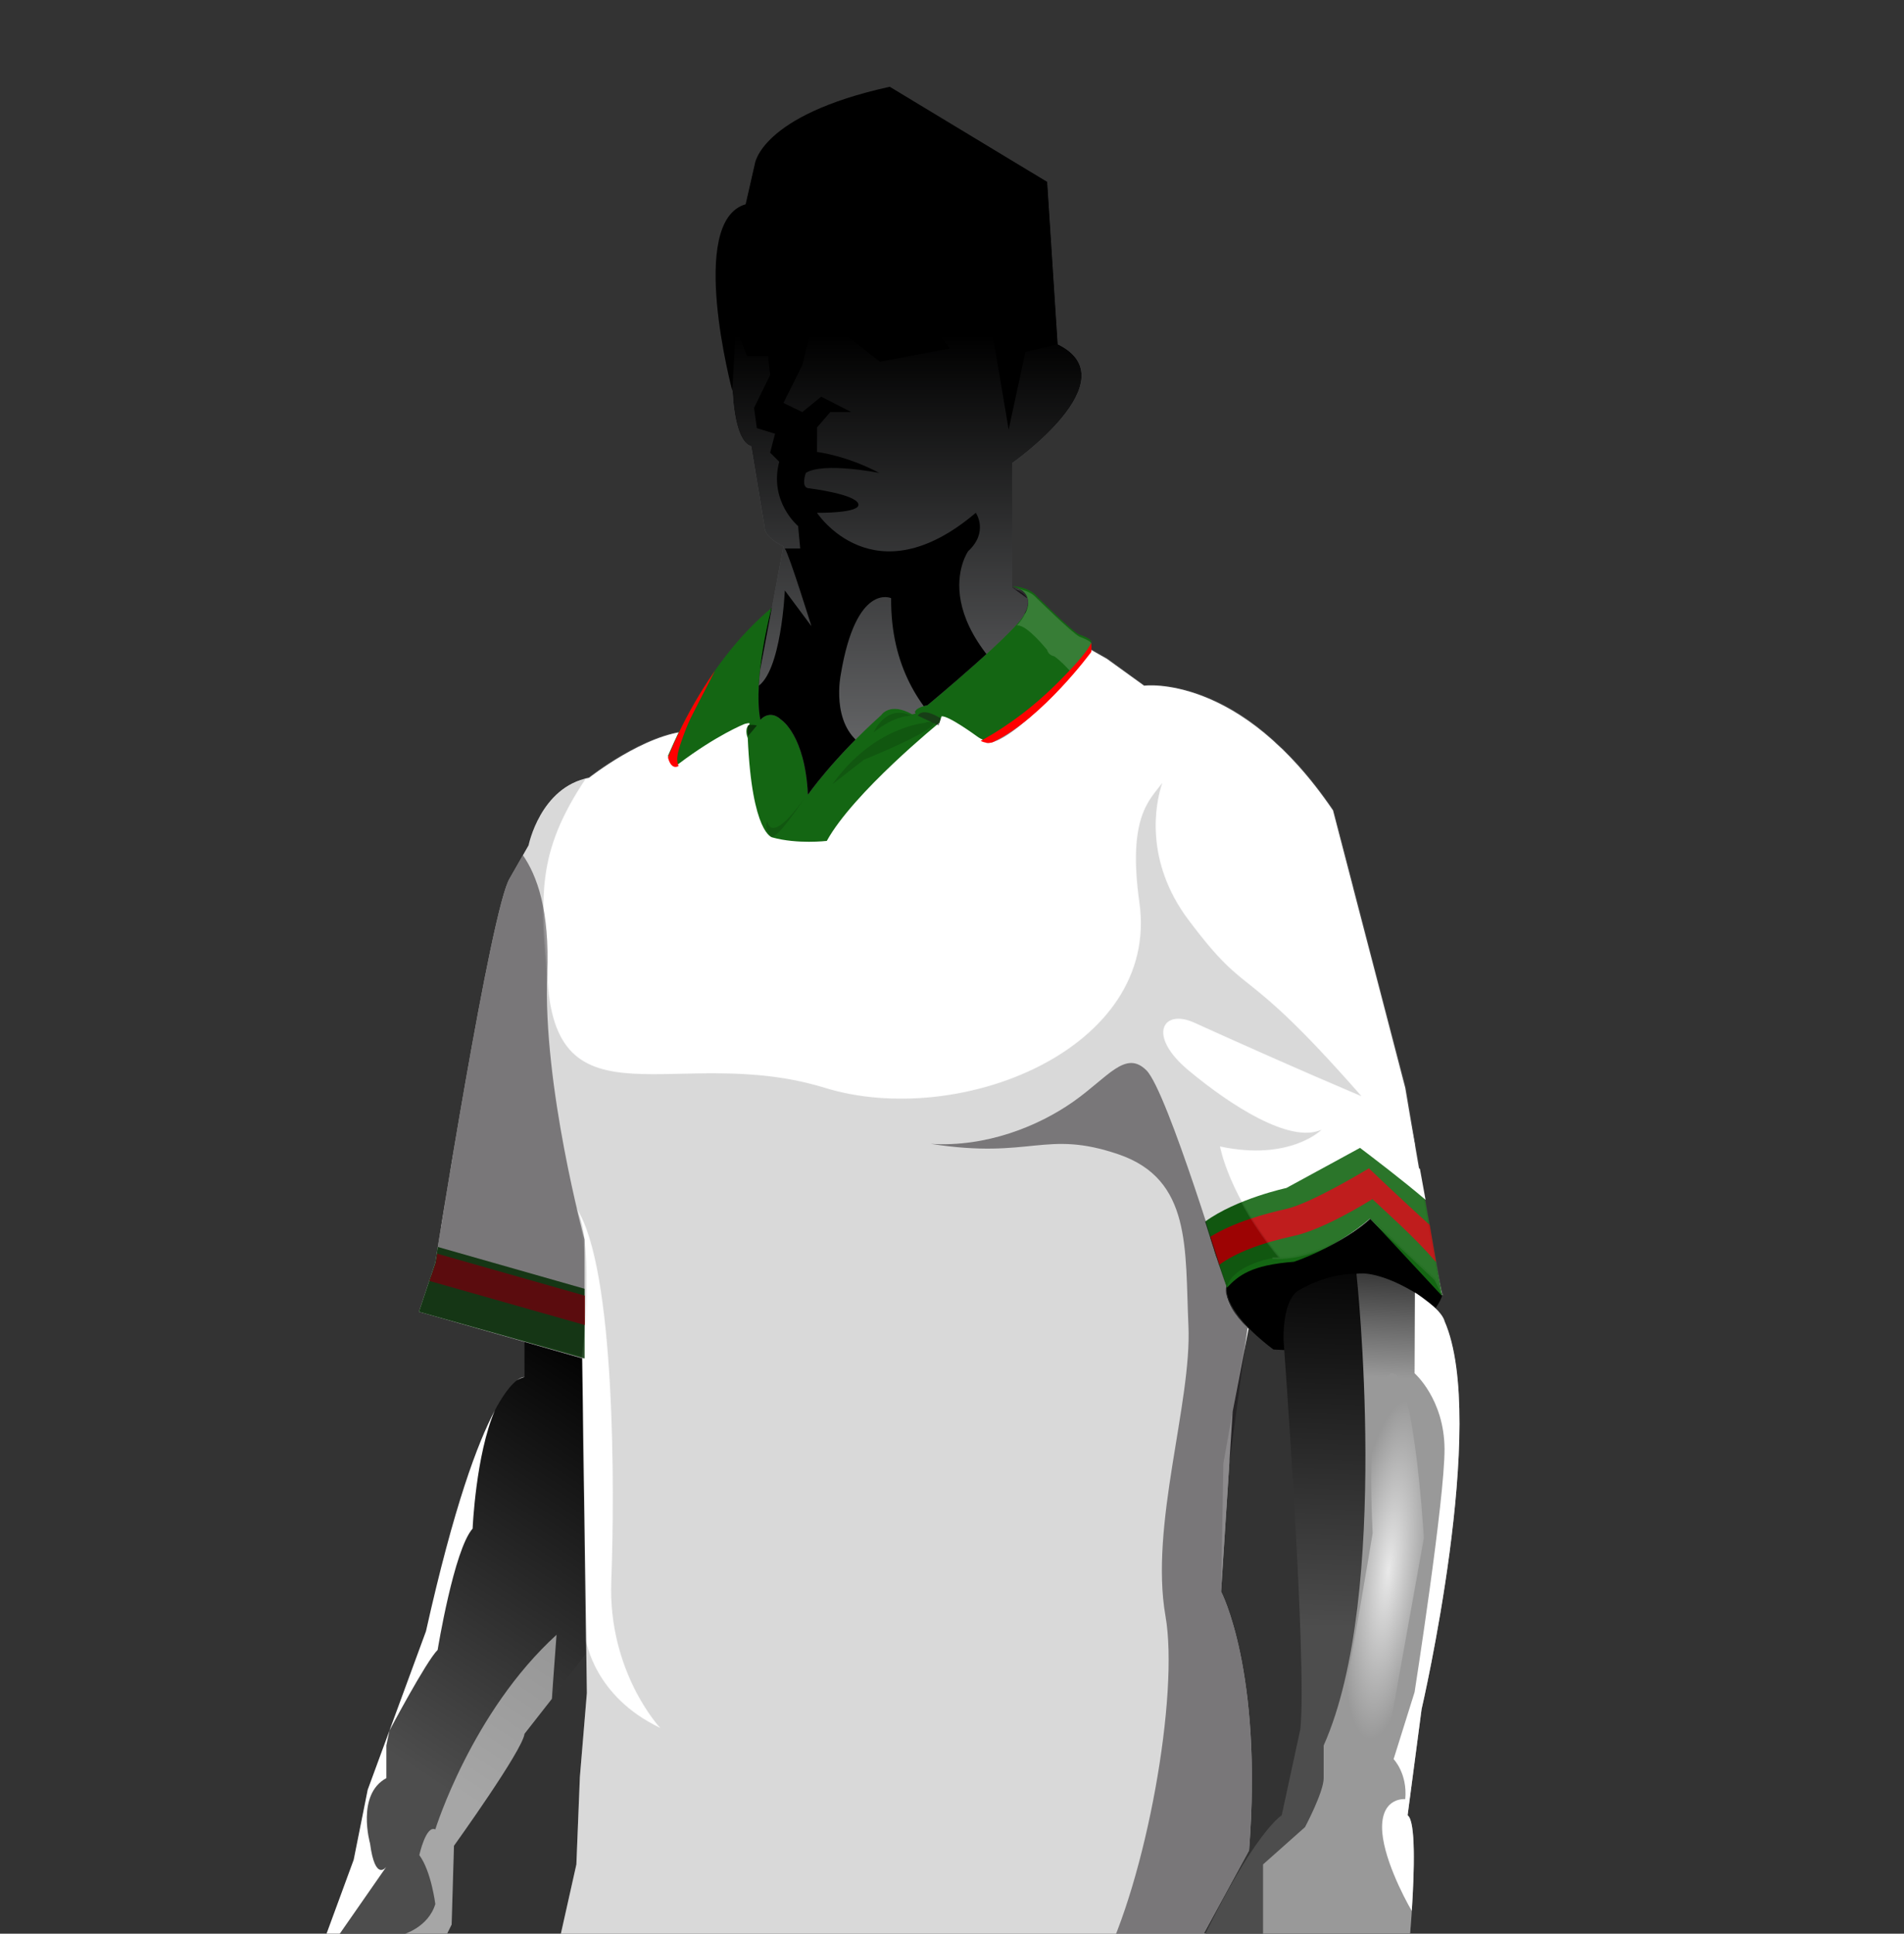 <svg xmlns="http://www.w3.org/2000/svg" x="0px" y="0px" viewBox="25.1 0 272.2 276.4" enable-background="new 0 0 322.5 327.5" xml:space="preserve"><rect x="25.1" y="0" width="272.2" height="276.4" fill="#333333" stroke="none"/><g id="brazos"><path d="M231.333,185.005c0,0-1.899,9.309-24.178,7.895c0,0-17.302-12.404,3.672-13.399c0,0,6.874-2.076,10.172-5.333 L231.333,185.005z"></path><linearGradient id="SVGID_1_" gradientUnits="userSpaceOnUse" x1="88.798" y1="255.905" x2="124.756" y2="201.406"><stop offset="0" style="stop-color:#4D4D4D"></stop><stop offset="1" style="stop-color:#000000"></stop></linearGradient><path fill="url(#SVGID_1_)" d="M100.083,191.524v5.31c0,0-5.75-1-14.083,36.333l-8.333,22.667l-2,10l-6,16.333V297.5l7.333,11 c0,0,0.667,1.667,2,0c0,0,1,4.481,4.333,0.741c0,0,2.333-0.408,2.667-2.074s0.333-1.667,0.333-1.667l-1.458-1.667 c0,0-0.125-2.334,0-3.667l-3.542-5L81,293.5c0,0,2.083,1.667,3.875-1c0,0,1.125-7.333,1.125-10l3.667-7.403L90,263.833 c0,0,9.833-13.667,10.083-16l8.837-11.527c0,0,0.226-9.438-0.313-22.475s0.36-16.524-0.339-19.969 C108.268,193.863,101.531,191.938,100.083,191.524z"></path><path fill="#FFFFFF" d="M95.854,201.579c-2.459,4.61-5.858,13.685-9.854,31.587l-8.333,22.667l-2,10l-6,16.333l10.667-15.333 c0,0-1.59,2.282-2.333-3.333c0,0-2-7,2.333-9.333V249.5l0.44-2.117c0,0,5.227-9.882,6.893-11.549c0,0,2.333-14.333,5-17.333 C92.667,218.5,93.106,207.997,95.854,201.579z"></path><path fill="#FFFFFF" d="M98.994,197.308c0.345-0.213,0.706-0.377,1.089-0.475C100.083,196.833,99.7,196.772,98.994,197.308z"></path><path opacity="0.5" fill="#FFFFFF" d="M104,242.833c0,0,0.25-3.742,0.662-9.154C92.527,244.727,87.333,261.5,87.333,261.5 c-1.333-0.667-2.287,3.667-2.287,3.667c1.713,2.333,2.287,7,2.287,7c-1,3.333-4.573,4.333-4.573,4.333 c2.758-0.999,3.053,8.766,3.053,8.786C85.925,284.185,86,283.187,86,282.5l3.667-7.403L90,263.833c0,0,9.833-13.667,10.083-16 L104,242.833z"></path><linearGradient id="SVGID_2_" gradientUnits="userSpaceOnUse" x1="213.871" y1="232.618" x2="215.562" y2="177.394"><stop offset="0" style="stop-color:#4D4D4D"></stop><stop offset="1" style="stop-color:#000000"></stop></linearGradient><path fill="url(#SVGID_2_)" d="M231.613,188.833c0,0-8.279-11.667-20.946-4.333c0,0-2.137,1.048-2.068,7.024 c0,0,3.401,46.309,2.401,55.643l-2.667,12.316c0,0-5,2.922-15,25.803c0,0-1.459,8.214,4.604,2.214c0,0,3.144-6.667,4.604-7.667 s0,12.333,0,12.333s-3.208,11-1.541,13.333c0,0,0.667,2.333,3,0c0,0,2.333,1.667,4.333-1c0,0,0.667,1,2.667-0.667l9-6.333l2-2.667 h2.667l1.667-14.333c0,0,2-19.702,0-21.018l2-15.174C228.333,244.308,237.893,203.167,231.613,188.833z"></path><linearGradient id="SVGID_3_" gradientUnits="userSpaceOnUse" x1="221.303" y1="196.845" x2="222.26" y2="173.392"><stop offset="0" style="stop-color:#999999"></stop><stop offset="1" style="stop-color:#000000"></stop></linearGradient><path fill="url(#SVGID_3_)" d="M226.185,184.083c-4.901-2.628-7.163-2.001-7.163-2.001s4.978,45.751-4.688,67.418 c0,0,0,2.667,0,4.667s-2.667,7-2.667,7l-6,5.333v12.333c0,0,4.333-1.667,4.667,3.333c0,0,5-2.333,7.667,0c0,0,2-2,4,0 c0,0,2.333-2,3.333,0l0.847-0.353l0.153-1.313c0,0,2-19.702,0-21.018l2-15.174c0,0,9.56-41.141,3.28-55.475 C231.613,188.833,231.086,186.711,226.185,184.083z"></path>  <radialGradient id="SVGID_4_" cx="223.685" cy="224.375" r="24.389" gradientTransform="matrix(0.114 -0.993 0.238 0.027 144.69 440.448)" gradientUnits="userSpaceOnUse"><stop offset="0" style="stop-color:#E9E9E9"></stop><stop offset="1" style="stop-color:#999999"></stop></radialGradient><path fill="url(#SVGID_4_)" d="M223.333,249.5l5.333-29.667c0,0-1.667-27.67-5.333-23.002c0,0-3,1.001-2,22.335 c0,0-3,18-4.333,24.667S219,253.833,223.333,249.5z"></path><path fill="#FFFFFF" d="M229.565,186.354c-1.897-1.495-2.187-1.591-2.187-1.591l-0.045,11.538c0,0,4.226,3.677,4.28,10.771 s-4.28,34.801-4.28,34.801l-3,9.576c0,0,2,2.051,1.667,5.718c0,0-3.297-0.333-3.315,4c-0.017,4.032,3.124,10.079,4.246,11.975 c0.371-5.746,0.579-12.885-0.598-13.659l2-15.174c0,0,9.56-41.141,3.28-55.475C231.613,188.833,231.462,187.85,229.565,186.354z"></path></g><g id="color1"><path fill="#ffffff" d="M134.217,98.288l0.234-1.688l39.113-8.225l2.747,1.818l7.022,3.974l5.333,3.852c0,0,13.667-1.852,27,17.815 L226,155.5c0,0,5.333,31.741,5.333,29.505l-1.33-1.458L221,174.167c0,0-6.333,6-14,5.667c0,0-12.312,1.47-3.403,10.108l0,0 l-2.273,11.824l-1.658,25.735c0,0,6,11.333,4,37l-8,14.667c0,0-5.886,3-43.22,3s-47.78-3-47.78-3L107.5,266.5L108,254l1-12 l-0.667-47.833L85,187.5l2.333-7c0,0,8-51,10.667-55l2.667-4.667c0,0,1.667-8.333,8.667-9.667c0,0,8-6.334,14.333-6.667 l6.233-2.531L134.217,98.288z"></path></g><g id="patronContainer1"><g class="group2"><path class="fill" display="inline" fill="#B61E2B" d="M220.972,174.171l10.285,11.071l-1.458-8.25l-10.09-9.732l-10.707,7.551 c0,0-5.811,0.661-10.307,3.941c0.552,1.757,1.246,3.663,1.79,5.333c1.656-1.75,3.461-3.264,9.599-3.724 C210.083,180.362,216.062,178.44,220.972,174.171z" data-path="path_0" style="fill: rgb(20, 102, 19);"></path><polygon class="fill" display="inline" fill="#B61E2B" points="85,187.5 108.667,194.172 108.667,188.282 86.703,182.393" data-path="path_1" style="fill: rgb(20, 102, 19);"></polygon></g><g class="group3"><path class="fill" display="inline" fill="#B61E2B" d="M220.972,169.171l8.942,8.476l-1.202-6.798l-9.004-6.869l-10.707,5.832 c0,0-7.12,1.527-11.616,4.808c0.552,1.757,1.1,3.495,1.644,5.165c1.656-1.75,4.916-3.961,11.054-4.422 C210.083,175.362,216.062,173.44,220.972,169.171z" data-path="path_0" style="fill: rgb(20, 102, 19);"></path><path class="fill" display="inline" fill="#B61E2B" d="M108.667,189.121v-4.904l-20.975-5.978c-0.23,1.438-0.359,2.261-0.359,2.261l-0.846,2.539 L108.667,189.121z" data-path="path_1" style="fill: rgb(20, 102, 19);"></path></g><g class="group4"><path class="fill" fill="#B61E2B" d="M89.5 167.5l18.1 5.2c-0.3-1.3-0.6-2.8-1-4.4l-16.4-4.7C89.9 164.9 89.7 166.2 89.5 167.5z" data-path="path_0" style="fill: rgb(255, 255, 255);"></path><path class="fill" fill="#B61E2B" d="M200.7 159.7c-3 0.6-5.4 1.6-7.3 3 0.5 1.3 0.9 2.7 1.4 4.1 1.5-1.5 3.6-2.5 6.7-3.2 4.7-1 15-7.4 15.9-7.9 2.2 1.3 6.7 5 10 8.1l-0.9-4.8c-3.7-2.9-7.7-5.7-10.7-7.6C211.8 154.1 204.6 158.8 200.7 159.7z" data-path="path_1" style="fill: rgb(255, 255, 255);"></path><path class="fill" fill="#B61E2B" d="M204.8 166.2c-3.6 0.8-6.7 2-9 3.6 0.4 1.3 0.9 2.7 1.3 4 2.5-2.1 6.1-3.1 8.6-3.7 4.5-1 9.8-3.6 13.6-6.2 2.1 1.6 6.2 4.7 9.6 7.6l-0.8-4.4c-4.5-3.7-9.2-7.2-9.2-7.2S208.6 165.4 204.8 166.2z" data-path="path_2" style="fill: rgb(255, 255, 255);"></path><path class="fill" fill="#B61E2B" d="M229.5 175.1c-3.9-3.5-8.7-8.1-8.7-8.1s-8.2 5-11.8 5.8c-3.1 0.7-7.5 1.9-10.9 4 0.4 1.4 0.9 2.7 1.3 4 2.3-1.7 5.9-3.1 10.5-4.1 4.4-0.9 10.9-5 11.4-5.3 2 1.9 6 5.4 9.1 9L229.5 175.1z" data-path="path_3" style="fill: rgb(184, 4, 4);"></path><path class="fill" fill="#B61E2B" d="M88.2 175.3l20.5 5.8v-4c0 0 0-0.1 0-0.2l-19.8-5.6C88.6 172.8 88.4 174.1 88.2 175.3z" data-path="path_4" style="fill: rgb(255, 255, 255);"></path><path class="fill" fill="#B61E2B" d="M108.7 189.4v-4.2l-21.1-6c-0.1 0.8-0.2 1.3-0.2 1.3l-0.9 2.6L108.7 189.4z" data-path="path_5" style="fill: rgb(184, 4, 4);"></path></g></g><g id="sombra"><path opacity="0.15" d="M195.833,146.167c14.333,6.5,23.875,10.5,23.875,10.5C202.167,136.667,204,143.5,195,131.5 c-6.334-8.445-4.744-16.635-3.769-19.531c-1.742,2.361-4.955,4.784-3.231,17.031c2.956,21.006-25.803,32.416-45,26.5 c-20.992-6.469-38.86,6.52-39.667-16.333c-0.842-10.74-1.709-17.119,5.498-27.868c-6.566,1.633-8.165,9.535-8.165,9.535L98,125.5 c-2.667,4-10.667,55-10.667,55l-2.333,7l23.407,6.364c0.617-6.937,0.679-12.935,0.26-16.697c-0.316-2.844-1.085-4.354-1.085-4.354 c5.5,8.5,5.418,40.187,4.918,53.187s7,21,7,21c-9.496-4.498-10.604-12.483-10.604-12.491L109,242l-1,12l-0.5,12.5l-2.833,12.667 c0,0,10.446,3,47.78,3s43.22-3,43.22-3l8-14.667c2-25.667-4-37-4-37L200,209.167l3.462-19.351l4.871,3.684 c-17-11-1.333-13.667-1.333-13.667c0.371,0.016,0.735,0.005,1.099-0.007c-7.395-8.944-8.594-15.961-8.594-15.961 C209.5,166,214,161.5,214,161.5c-4.5,2-13-3.5-19-8.5S191.326,144.122,195.833,146.167z"></path><path opacity="0.5" fill="#1A171B" d="M195.667,279.167l8-14.667c2-25.667-4-37-4-37l1.168-18.136l2.627-19.548l0,0 c-1.818-2.192-3.416-3.634-2.968-5.726l-0.01-0.004c0,0-8.484-28.086-11.484-31.086s-5.5,1-10.5,4.5s-12.416,6.5-20.333,6 C172.5,165.75,174.5,161.414,185,165s9.5,13.5,10,24.5s-5.561,28.5-3.28,41.5c1.969,11.224-2.739,37.715-9.21,50.219 C193.364,280.34,195.667,279.167,195.667,279.167z"></path><path opacity="0.5" fill="#1A171B" d="M108.667,194.172v-17.005c0,0-6-22-5.333-38c0.377-9.048-1.485-14.043-3.475-16.919L98,125.5 c-2.667,4-10.667,55-10.667,55l-2.333,7l23.333,6.667L108.667,194.172z"></path><g opacity="0.1"><path fill="#FFFFFF" stroke="#D9DADB" stroke-width="0.25" d="M108.896,234.51c0.002,0.016,1.114,7.995,10.604,12.49 c0,0-7.5-8-7-21s0.582-44.687-4.918-53.187c0,0,2.626,7.339,0.815,21.092L108.896,234.51z"></path><path fill="#FFFFFF" stroke="#D9DADB" stroke-width="0.25" d="M231.333,185.005l-0.154-0.309 C231.277,185.096,231.333,185.231,231.333,185.005z"></path><path fill="#FFFFFF" stroke="#D9DADB" stroke-width="0.25" d="M134.217,98.288l-4.317,3.681l-6.233,2.531 c-6.333,0.333-14.333,6.667-14.333,6.667l-0.502,0.132c-7.208,10.75-6.34,17.128-5.498,27.868 c0.806,22.853,18.675,9.864,39.667,16.333c19.197,5.916,47.956-5.494,45-26.5c-1.723-12.247,1.49-14.67,3.231-17.031 c-0.976,2.896-2.565,11.085,3.769,19.531c9,12,7.167,5.167,24.708,25.167c0,0-9.542-4-23.875-10.5 C191.326,144.122,189,148,195,153s14.5,10.5,19,8.5c0,0-4.5,4.5-14.495,2.366c0,0,1.2,7.017,8.594,15.961 c-0.364,0.012-0.729,0.023-1.099,0.007c7.667,0.333,14-5.667,14-5.667l9.272,8.716l0.907,1.813 C230.308,181.138,226,155.5,226,155.5l-10.333-39.667c-13.333-19.667-27-17.815-27-17.815l-5.333-3.852l-7.022-3.974l-2.747-2.632 L134.451,96.6L134.217,98.288z"></path></g><g opacity="0.25"><path fill="#FFFFFF" d="M215.667,115.833c-3.941-5.464-4.421-5.686-7.21-8.787c-3.779-1.952-6.984,0.144-8.217,1.253 c0,0,2.422-1.087,11.422,9.176c3.021,3.445,3.484,4.019,6.914,9.522L215.667,115.833z"></path><path fill="#FFFFFF" d="M197.604,107.662c0,0,4.672-3.947,9.91-1.439c-9.668-9.194-18.847-8.204-18.847-8.204l-5.333-3.852 l-7.022-3.974c-5.248,1.103-13.059,3.97-13.059,3.97C179.748,92.138,197.604,107.662,197.604,107.662z"></path><path fill="#FFFFFF" d="M122.683,104.606c-6.148,0.867-13.396,6.575-13.42,6.58c-2.395,3.027-4.676,6.995-5.829,11.94 C103.434,123.125,110.41,110.006,122.683,104.606z"></path><polygon fill="#FFFFFF" points="127.266,103.039 127.266,103.038 127.264,103.039"></polygon></g></g><g id="contenedorCabeza"><g class="groupC1"><path display="inline" d="M171.4,84.4c0,0,9,2.3-17.5,20.1c-4.3,2.9-7.5,6.5-15.6,11.4c0,0-1.9-4-3.8-6.5 c-3.2-4.3-2.6-18.2,0.9-22.5C135.4,86.9,146.3,79.1,171.4,84.4z"></path><path class="fill" fill="rgb(21, 102, 19)" d="M135.4,86.9c0,0-2.7,10.1-1.6,15.9c0,0,1.3-1.6,3,0c0,0,3.4,2.2,3.8,10.7c0,0,3.6-5.2,10.5-11.4  c0,0,1.2-1.9,4.4-0.1l0.5-0.1c0,0-0.6-0.7,1.7-1.2c0,0,13.5-11.2,13.9-13.2c0,0,1.8-2.8-1.8-3.7c0,0,2.3,0,3.5,1.4 c0,0,5,5,6.1,5.5c0,0,1.5,0.5,1.7,0.9c0,0,0.1,0.5,0,1.3c0,0-7,9.4-13.9,12.8c0,0-0.9,0.7-2.5-0.5c0,0-4.1-3-5-2.8l-0.3,0.9 c0,0-12.3,10-16.1,16.9c0,0-4.2,0.5-7.8-0.5c0,0-2.9-0.5-3.5-14.2c0,0-0.5-1.2,0.1-1.8c0.6-0.6-0.6-0.2-0.6-0.2s-4,1.6-9.4,5.7 c0,0-1,0.7-1.5-1.2C120.6,108.3,125.4,95.2,135.4,86.9z" data-path="path_0" style="fill: rgb(20, 102, 19);"></path><path opacity="0.15" d="M150,104.7c0,0,1.7-4.1,5.4-2.4C155.4,102.3,153,102.2,150,104.7z"></path><path opacity="0.5" fill="#1A171B" d="M159.6,102.7c0,0-2.5-1.7-3.3-0.4l3,1.4L159.6,102.7z"></path><path opacity="0.15" d="M157.6,103.3c0,0-7.5,0.4-13.5,8.8l4.5-3.5c0,0,7.4-3,9.3-4.5C159.9,102.7,156.7,103.3,157.6,103.3z"></path><path opacity="0.5" d="M132,103.7c0,0,0.5-0.2,1.3,0c0,0-1.2,1.5-1.3,1.5V103.7z"></path><path opacity="0.5" fill="#1A171B" d="M166.1,106.2c0,0,0.6-0.5,0.5-1c0,0,6.7-2.8,12.9-10C179.5,95.2,169.8,106.5,166.1,106.2 z"></path><path opacity="0.15" d="M140.1,114.1c0,0-3.7,5.7-4.7,5.5c0,0-1.2-1.1-0.6-2.2C134.8,117.3,135.1,121.1,140.1,114.1z"></path><path fill="#1A171B" d="M169.8,84c0,0,2.3,0.4,2.3,2.2c0,0-0.2,1.2-0.5,1.5C171.4,87.9,171.7,85.6,169.8,84z"></path><path opacity="0.15" fill="#FFFFFF" d="M181.1,91.9c-0.3-0.4-1.7-0.9-1.7-0.9c-1-0.5-6.1-5.5-6.1-5.5c-1.2-1.4-3.5-1.4-3.5-1.4 c3.7,0.9,1.8,3.7,1.8,3.7c-0.1,0.3-0.5,0.9-1.1,1.6c0,0,0,0,0.1,0c1.4,0,4.1,3.4,4.2,3.5l0,0c0.2,0.8,1,0.9,1,0.9l0,0 c0.9,0.6,2.3,2.1,2.7,2.6c1.6-1.8,2.5-3.1,2.5-3.1C181.2,92.4,181.1,91.9,181.1,91.9z"></path><path class="fill" fill="rgb(182, 30, 43)" d="M123.2,104.1c0.6-1.6,2.6-5.2,4.1-8.2c-4.5,6.4-6.7,12.4-6.7,12.4c0.5,1.9,1.5,1.2,1.5,1.2c0,0,0,0,0,0 C121.7,108.4,121.9,107.5,123.2,104.1z" data-path="path_1" style="fill: rgb(255, 0, 0);"></path><path class="fill" fill="rgb(182, 30, 43)" d="M176.3,97.6c-4.6,4.6-9.1,7.3-11,8.3c1.2,0.6,1.9,0.1,1.9,0.1c7-3.4,13.9-12.8,13.9-12.8 c0.1-0.7,0-1.1,0-1.3C180.7,92.8,179.5,94.4,176.3,97.6z" data-path="path_2" style="fill: rgb(255, 0, 0);"></path><defs><clipPath id="headMask"><path fill="#47B2E1" d="M112.8,8.3v49l22.6,29.7c0,0-2.7,10.1-1.6,15.9c0,0,1.3-1.6,3,0c0,0,3.4,2.2,3.8,10.7 c0,0,3.6-5.2,10.5-11.4c0,0,1.2-1.9,4.4-0.1l0.5-0.1c0,0-0.6-0.7,1.7-1.2c0,0,13.5-11.2,13.9-13.2c0,0,1.8-2.8-1.8-3.7l20.7-26.7 v-49H112.8z"></path></clipPath></defs></g></g><g clip-path="url(#headMask)"><path fill="#707173" d="M187.2,96.6L169.8,84V66.2c0,0,17-11.9,6.5-17L174.8,26l-22.5-13.5c0,0-13.9,2.2-19.3,11.1l-1.3,5.7 c0,0-7.8,1.1-1.9,25.6c0,0,0,8.1,2.7,8.9l1.9,11.5c0,0-0.2,1.4,2.7,2.8l-3.8,20.2l-19.1,13.9l13.4,16.6l13,2.3 C140.5,131,168.1,113.2,187.2,96.6z"></path><path d="M129.8,55.9c0,0-6.5-24.3,1.9-26.7l1.3-5.7c0,0,0.7-7,19.3-11.1L174.8,26l1.5,23.2l-4.6,1.1l-2.4,11.1l-3-17.8 c0,0-7.6-5.7-6.7-11.6l-6.9-2.7l-15.4,4.9l-0.6,1.1l-2.4,0.4l-3.8,6.9L129.8,55.9z"></path><path d="M142.9,115c-1.6,3.5-2.3,16-2.3,16l-13-2.3l-13.4-16.6c0,0,12-9.7,19.1-13.9c3.5-2,4-13.8,4-13.8l3.8,5.1 c0,0-3.2-10.3-3.8-11.1h2.2l-0.3-3.2c0,0-4.2-3.5-2.7-9.2l-1.3-1.3l0.7-2.7l-2.6-0.8l-0.4-2.9l2.3-4.7l-0.3-2.7h-3l-2.2-5.7 v-4.3l6.2-9.3l0.5-0.2l0.8,2.4l-0.1,5.7l0.1,5.4h3.2l0.8,2.1l-0.8,2.7l-0.6,2.5l-2.7,5.4l2.7,1.3l2.7-2.2l4.3,2.2h-3l-1.9,2.2 v1.6v1.9c0,0,4.2,0.5,8.9,3c0,0-8-1.6-10.5,0c0,0-0.8,2.2,0.5,2.2c0,0,6.5,0.8,7,2.2s-5.9,1.3-5.9,1.3s8.1,12.4,22.7,0 c0,0,1.9,2.7-1.1,5.5c0,0-7.6,10.8,14.5,24.9c0,0-4.5,3.9-8.2,6.5c0,0-17.5-5.2-17.3-24.7c0,0-5-2.3-7.2,10.9 c0,0-1.5,7.1,3.1,10.1C148.5,106.6,146.5,106.9,142.9,115z"></path><path d="M143.4,42.2c0,0-1.9,4,1.6,4.9l5.9,4.6l10-1.9l-2.2-2.8h-4l-0.8-2.3h3.8l4.3,2.3l-6.2-5.8l-10,2.7 C145.8,43.8,142.6,44.6,143.4,42.2z"></path><linearGradient id="headGradient" gradientUnits="userSpaceOnUse" x1="150.657" y1="132.42" x2="150.657" y2="47.9"><stop offset="0.22" style="stop-color:#000000" stop-opacity="0"></stop><stop offset="1" style="stop-color:#000000" stop-opacity="1"></stop></linearGradient><path fill="url(#headGradient)" d="M187.2,96.6L169.8,84V66.2c0,0,17-11.9,6.5-17L174.8,26l-22.5-13.5c0,0-13.9,2.2-19.3,11.1 l-1.3,5.7c0,0-7.8,1.1-1.9,25.6c0,0,0,8.1,2.7,8.9l1.9,11.5c0,0-0.2,1.4,2.7,2.8l-3.8,20.2l-19.1,13.9l13.4,16.6l13.3,1.8 C140.8,130.5,170.3,110.1,187.2,96.6z"></path></g></svg>